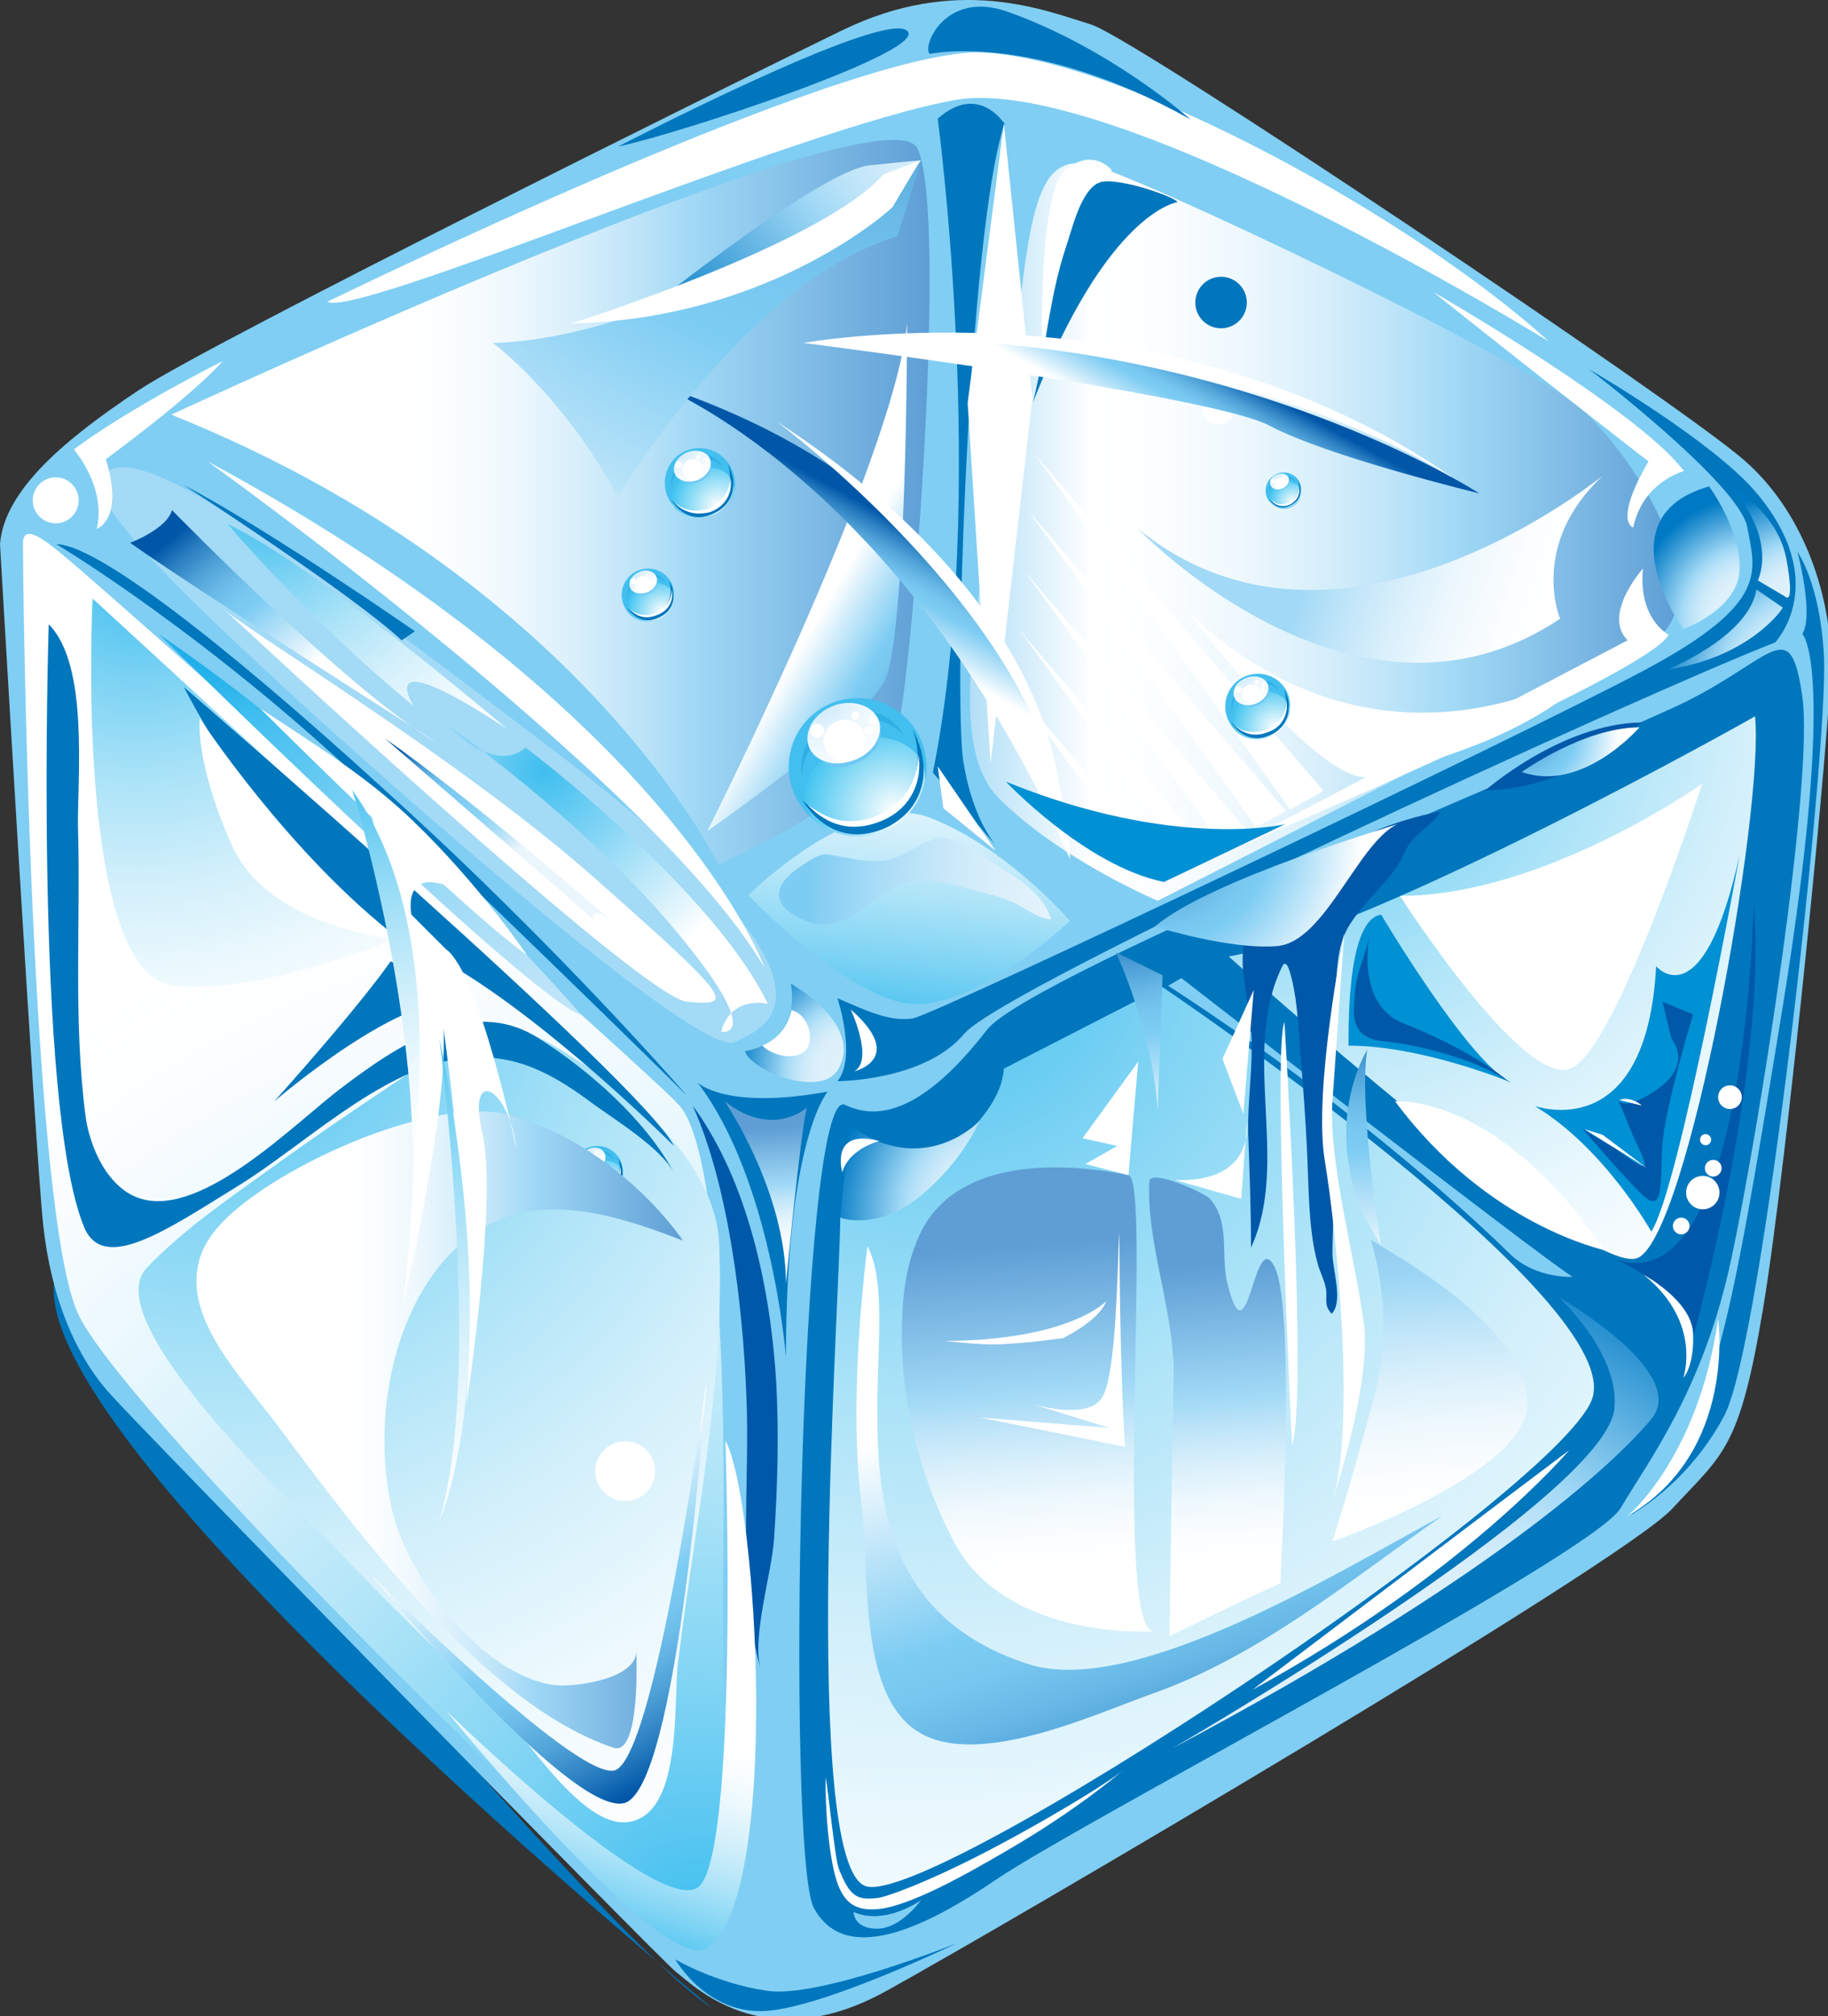<svg viewBox="0 0 69.585 76.713" xmlns="http://www.w3.org/2000/svg"><rect x="0" y="0" width="69.585" height="76.713" fill="#333333" stroke="none"/><g transform="matrix(.265 0 0 .265 0 .011)"><path class="st0" d="M8 183s77.1 94.3 94.3 105.3c0 0-100.5-82.4-94.3-105.3z" fill="#0076bd"/><path class="st1" d="M0 78.1s5.1 87.5 6.2 97.7 4.5 18.7 9.7 24.4c5.1 5.7 79 81.2 81.2 82.9 2.3 1.7 12.5 12.5 30.1 2.8s105.7-61.4 113-69.3c7.4-8 9.7-8.5 13.1-29S263 103.5 263 95s-3.3-21-12.5-29c-9.1-8-86.9-60.2-93.7-62.5-6.8-2.1-19.3-7.2-35.8.8S30.1 49.2 19.9 56 .6 70.2 0 78.1z" fill="#80cef3"/><path class="st0" d="M121.4 158.6c-6.6-3.3-8.5 107.9-4.5 115.3s13.6 4.5 26.1-4 85.8-46.6 89.8-53.4 11.9-17 15.9-35.8c4-18.7 11.9-68.7 10.2-80.7-1.7-11.9-4-5.7-16.5.6-12.5 6.2-94.3 39.2-100.6 47.2-6.2 8-13.5 14.2-20.4 10.8z" fill="#0076bd"/><radialGradient id="aq" cx="100.21" cy="276.789" r="157.468" gradientUnits="userSpaceOnUse"><stop offset="0" stop-color="#3ebeef"/><stop offset=".035" stop-color="#49c2f0"/><stop offset=".221" stop-color="#80d4f4"/><stop offset=".403" stop-color="#aee4f8"/><stop offset=".575" stop-color="#d1effb"/><stop offset=".737" stop-color="#eaf8fd"/><stop offset=".883" stop-color="#fafdff"/><stop offset="1" stop-color="#fff"/></radialGradient><path d="M3.3 78c0-3.6 4.5.6 8.5 4s81.8 72.1 85.8 76.7c4 4.5 6.8 25 6.3 65.9-.6 40.9 4.5 56.2-5.1 52.8-9.7-3.4-80.7-74.4-87.5-88.6-6.9-14.3-8-102.9-8-110.8z" fill="url(#aq)"/><path d="M14.6 68.3c-3 3.4 14.8 19.9 28.4 32.4s57.4 51.1 62.5 48.9c5.1-2.3 18.7-8-26.1-42-44.9-34.2-60.2-44.4-64.8-39.3z" fill="#a3daf6"/><path class="st4" d="M31.7 87s60.2 56.2 67 56.8 6.8 0-13.1-17.6C65.8 108.6 33.4 89.3 31.7 87z" fill="#fff"/><path class="st0" d="M120.3 143.3s2.8 8.5 0 11.9c0 0 12.5 0 18.2-6.8S236.2 99.5 255 92.2c0 0 8.2-8.6-2.8-21.6-6.3-7.4-23.9-17.6-23.9-17.6s21.6 16.5 22.7 22.7 3.4 10.8-14.8 20.5-101.7 49.4-105.1 50c-3.4.5-6.8-1.2-10.8-2.9z" fill="#0076bd"/><path class="st4" d="M47 43.3s75.2-36.8 94.3-35.8c20.5 1.1 61.9 23.9 81.2 41.5 0 0-62.5-38.6-85.2-34.7-22.7 4-85.7 31.3-90.3 29z" fill="#fff"/><path class="st0" d="M258.9 91s5.1 4.5-2.8 53.4c-8 48.9-10 60.6-21.9 73.1 0 0 8.2-4.3 13.5-14.3 5.5-10.4 15-96 14.3-109-.5-10.4-3.8-15-3.8-15s2.4 9 .7 11.8z" fill="#0076bd"/><linearGradient id="af" x1="24.617" x2="133.497" y1="72.129" y2="72.129" gradientUnits="userSpaceOnUse"><stop offset=".286" stop-color="#fff"/><stop offset=".365" stop-color="#fbfdff"/><stop offset=".449" stop-color="#eef8fd"/><stop offset=".536" stop-color="#d8effb"/><stop offset=".623" stop-color="#bbe3f8"/><stop offset=".685" stop-color="#a1d9f6"/><stop offset="1" stop-color="#5e9ed5"/></linearGradient><path d="M24.6 59.5s102.7-47.7 107.2-38.2c4.4 9.5-.7 74.9-2.9 83.7s-25.7 19.1-25.7 19.1S83.3 83 24.6 59.5z" fill="url(#af)"/><linearGradient id="u" x1="139.316" x2="241.055" y1="76.319" y2="76.319" gradientUnits="userSpaceOnUse"><stop offset="0" stop-color="#b2dff7"/><stop offset=".174" stop-color="#fff"/><stop offset=".275" stop-color="#fbfdff"/><stop offset=".383" stop-color="#eef8fd"/><stop offset=".493" stop-color="#d8effb"/><stop offset=".606" stop-color="#bbe3f8"/><stop offset=".685" stop-color="#a1d9f6"/><stop offset="1" stop-color="#5e9ed5"/></linearGradient><path d="M156.7 23.6c-8.7-1.9-8.8 8.8-11.7 33s-10.3 49.2-1.5 58 22.8 14.7 22.8 14.7 59.4-30.1 70.5-36.7c11-6.6-1.5-26.4-9.5-33.8-8.2-7.3-64-33.7-70.6-35.2z" fill="url(#u)"/><path class="st0" d="M134.7 17s7.3 54.3-.7 93.9l9.5 11s-3.7-3.7-5.1-12.5c-1.5-8.8.7-76.3 5.9-91.7-.1 0-3.7-5.9-9.6-.7z" fill="#0076bd"/><linearGradient id="j" x1="128.786" x2="133.924" y1="148.65" y2="98.744" gradientUnits="userSpaceOnUse"><stop offset="0" stop-color="#3ebeef"/><stop offset=".035" stop-color="#49c2f0"/><stop offset=".221" stop-color="#80d4f4"/><stop offset=".403" stop-color="#aee4f8"/><stop offset=".575" stop-color="#d1effb"/><stop offset=".737" stop-color="#eaf8fd"/><stop offset=".883" stop-color="#fafdff"/><stop offset="1" stop-color="#fff"/></linearGradient><path d="M107.5 128.5s11.2-11.2 21.3-11.8c1.8-.1 3.5.1 5.1.8 11 4.4 19.8 14.7 19.8 14.7s-14.7 13.9-24.2 11.7-22-15.4-22-15.4z" fill="url(#j)"/><linearGradient id="e" x1="65.34" x2="77.438" y1="145.336" y2="27.829" gradientUnits="userSpaceOnUse"><stop offset="0" stop-color="#fff"/><stop offset="1" stop-color="#fff"/></linearGradient><path d="M29.8 66.2s64.6 46.2 80 72.7c0-.1-13.3-36.8-80-72.7z" fill="url(#e)"/><radialGradient id="d" cx="133.487" cy="132.4" r="176.319" gradientUnits="userSpaceOnUse"><stop offset="0" stop-color="#3ebeef"/><stop offset=".035" stop-color="#49c2f0"/><stop offset=".221" stop-color="#80d4f4"/><stop offset=".403" stop-color="#aee4f8"/><stop offset=".575" stop-color="#d1effb"/><stop offset=".737" stop-color="#eaf8fd"/><stop offset=".883" stop-color="#fafdff"/><stop offset="1" stop-color="#fff"/></radialGradient><path d="M167 141.7s67.5 45.5 61.6 59.4-94.7 72.7-104.2 69.7c-9.5-2.9-3.7-85.1-3.7-96.1 0 0 22.8-10.3 23.5-21.3z" fill="url(#d)"/><radialGradient id="c" cx="186.526" cy="97.216" r="111.356" gradientUnits="userSpaceOnUse"><stop offset="0" stop-color="#3ebeef"/><stop offset=".035" stop-color="#49c2f0"/><stop offset=".221" stop-color="#80d4f4"/><stop offset=".403" stop-color="#aee4f8"/><stop offset=".575" stop-color="#d1effb"/><stop offset=".737" stop-color="#eaf8fd"/><stop offset=".883" stop-color="#fafdff"/><stop offset="1" stop-color="#fff"/></radialGradient><path d="M176.5 137.3s51.4 46.2 58.7 43.3 18.3-64.6 16.9-77.8c0 .1-55 30.9-75.6 34.5z" fill="url(#c)"/><radialGradient id="b" cx="30.838" cy="139.05" r="149.183" gradientUnits="userSpaceOnUse"><stop offset="0" stop-color="#3ebeef"/><stop offset=".035" stop-color="#49c2f0"/><stop offset=".221" stop-color="#80d4f4"/><stop offset=".403" stop-color="#aee4f8"/><stop offset=".575" stop-color="#d1effb"/><stop offset=".737" stop-color="#eaf8fd"/><stop offset=".883" stop-color="#fafdff"/><stop offset="1" stop-color="#fff"/></radialGradient><path d="M70.9 147.3c-1.7 0-3.5.5-5.1 1.7-1.6 1.1-3.1 2.4-4.7 3.5-7.5 5-15 10-22.3 15.3-6.1 4.4-12.6 8.8-17.8 14.3-7 7.6 21.5 34.2 25.7 38.6 8.1 8.6 16.6 16.8 25.1 25 4.1 4 11.8 16.6 18.3 15.9 8-.9 6.6-17.1 7.3-23 2.4-19.7 6.8-40.3 5.9-60.2-.2-3.8-1.6-7.3-3.6-10.5-3.7-6-9.5-10.7-15.2-14.7-4-2.5-8.8-6-13.6-5.9z" fill="url(#b)"/><path class="st0" d="M7 89.6s-2.2 69 5.1 86.6c2.8 6.6 11.8.4 22-5.9 9.3-5.7 20.1-16.3 31.1-18.2 7.6-1.3 13.2 1.4 19.1 5.7 3.4 2.6 10.6 6.8 12.6 10.7-4.1-7.7-12.3-14.9-19.6-19.5-9.7-6.2-20.5 1.3-28.3 7.2-6.6 5-19.8 18.5-28.7 15.9-4.8-1.4-7.4-7.4-8-11.8-1.8-13.6-.7-27.9-1.1-41.6-.1-7.1 1.6-23.3-4.2-29.1z" fill="#0076bd"/><path class="st4" d="M173.6 123.4s63.1-26.4 66.1-32.3c0 0-4.4-2.2-3.7-9.5 0 0-5.9 6.6-2.2 10.3z" fill="#fff"/><radialGradient id="a" cx="252.131" cy="88.906" r="17.752" gradientUnits="userSpaceOnUse"><stop offset=".3" stop-color="#def1fb"/><stop offset=".375" stop-color="#daeffb"/><stop offset=".454" stop-color="#cdeafa"/><stop offset=".536" stop-color="#b8e2f8"/><stop offset=".601" stop-color="#a1d9f6"/><stop offset="1" stop-color="#0079c4"/></radialGradient><path d="M245.5 69.8s4.4 5.9 4.4 11.7c0 5.9-8.1 8.8-8.1 8.8s-11.7-16.1 3.7-20.5z" fill="url(#a)"/><path class="st4" d="M205.9 41.9s29.4 16.9 36 25.7c0 0-5.9 1.5-7.3 8.1 0 0-2.9-.7 2.2-9.5-.1 0-19.9-15.5-30.9-24.3zM165.4 126.2c.7-.3 1.6-.8 2.7-1.3l-22.4-26.1s11.3 15.4 19.7 27.4zM170.4 123.7c1-.5 2.1-1 3.2-1.6l-27.3-31.8c.1 0 13.9 18.9 24.1 33.4zM175.4 121.2c1.3-.6 2.5-1.3 3.8-1.9L147 81.8c.1 0 16.4 22.4 28.4 39.4zM180.4 118.7c1.5-.8 3-1.5 4.3-2.3l-37-43.1s18.9 25.9 32.7 45.4zM148.4 64.9s21.3 29.3 36.9 51.3c1.8-1 3.5-1.9 4.8-2.7z" fill="#fff"/><path class="st13" d="M100.5 64.3c-2.8 0-5 2.2-5 5 0 1.5.6 2.8 1.7 3.7.9.8 2.1 1.3 3.4 1.3 2.5 0 4.5-1.8 4.9-4.1.1-.3.1-.6.1-.9-.1-2.7-2.3-5-5.1-5z" fill="#43bfef"/><radialGradient id="ba" cx="103.151" cy="72.605" r="7.837" gradientUnits="userSpaceOnUse"><stop offset="0" stop-color="#fff"/><stop offset="1" stop-color="#24bbee"/></radialGradient><path d="M105.4 70.2c0-.4 0-.7-.2-1.1-.7-1.8-3.2-2.5-5.5-1.6s-3.7 3.1-3 4.9l.3.6c.9.8 2.1 1.3 3.4 1.3 2.6 0 4.6-1.7 5-4.1z" fill="url(#ba)"/><path class="st0" d="M96.5 71.8s1.4 1.4 3.1 1.6c.9.1 2.3-.1 3.1-.7 3.4-2.4 1.8-6.2 1.8-6.2s.6 1 .8 2.3c.2 1.6-.3 3.7-2.6 4.8-4.1 2.1-6.2-1.8-6.2-1.8z" fill="#0076bd"/><path class="st15" d="M103.9 67.1c-.5-.6-1.3-1-2.1-1.2-.7-.1-1.8 0-2.6.4-3.1 1.5-2.7 3.9-2.7 4-.4-2 .5-3.7 2.7-4.6 1.8-.8 3.5-.6 4.7 1.4z" fill="#2fafe6"/><path class="st4" d="M96.8 72.1c.7.5 1.4.9 2.2 1.1.7.1 1.9.1 2.7-.2 3.3-1.3 3.2-4.5 3.2-4.5.4 2-.5 4.1-2.9 5-1.4.3-3.3.5-5.2-1.4z" fill="#fff"/><path class="st16" d="M98 69s.8.9 2.7 0 1.4-2.3 1.4-2.3-.2 1.5-1.7 2.1c-1.5.4-2.4.2-2.4.2z" fill="#6ec8f2"/><radialGradient id="az" cx="97.476" cy="64.346" r="6.951" gradientUnits="userSpaceOnUse"><stop offset="0" stop-color="#c6e7f9"/><stop offset=".122" stop-color="#d1ecfa"/><stop offset=".455" stop-color="#eaf6fd"/><stop offset=".757" stop-color="#fafdfe"/><stop offset="1" stop-color="#fff"/></radialGradient><path d="M102 65.9c.4 1.1-.4 2.4-1.8 3-1.4.5-2.9.1-3.3-1s.4-2.4 1.8-3c1.4-.5 2.9-.1 3.3 1z" fill="url(#az)"/><circle class="st4" cx="97.5" cy="66.7" r=".5" fill="#fff"/><circle class="st4" cx="101.3" cy="66.7" r=".3" fill="#fff"/><circle class="st4" cx="101.6" cy="65.9" r=".3" fill="#fff"/><circle class="st4" cx="100.3" cy="65.6" r=".3" fill="#fff"/><circle class="st4" cx="99.5" cy="67.4" r="1.5" fill="#fff"/><path class="st13" d="M93.1 81.6c-2.1 0-3.8 1.7-3.8 3.8 0 1.1.5 2.1 1.2 2.8.7.6 1.5 1 2.5 1 1.8 0 3.4-1.3 3.7-3.1 0-.2.1-.4.1-.7.1-2.1-1.6-3.8-3.7-3.8z" fill="#43bfef"/><radialGradient id="ay" cx="95.133" cy="87.828" r="5.879" gradientUnits="userSpaceOnUse"><stop offset="0" stop-color="#fff"/><stop offset="1" stop-color="#24bbee"/></radialGradient><path d="M96.8 86c0-.3 0-.6-.1-.8-.5-1.4-2.4-1.9-4.1-1.2s-2.7 2.3-2.2 3.7c.1.2.2.3.3.5.7.6 1.5 1 2.5 1 1.8-.1 3.3-1.4 3.6-3.2z" fill="url(#ay)"/><path class="st0" d="M90.1 87.2s1 1 2.3 1.2c.7.1 1.7-.1 2.3-.5 2.5-1.8 1.4-4.6 1.4-4.6s.5.8.6 1.7c.2 1.2-.2 2.8-2 3.6-3 1.5-4.6-1.4-4.6-1.4z" fill="#0076bd"/><path class="st15" d="M95.7 83.7c-.4-.4-1-.8-1.6-.9-.5-.1-1.4 0-1.9.3-2.3 1.1-2 3-2 3-.3-1.5.4-2.8 2-3.5 1.3-.5 2.6-.4 3.5 1.1z" fill="#2fafe6"/><path class="st4" d="M90.4 87.4c.5.4 1 .7 1.7.8.5.1 1.4.1 2-.2 2.5-1 2.4-3.4 2.4-3.4.3 1.5-.4 3.1-2.2 3.7-1 .4-2.5.6-3.9-.9z" fill="#fff"/><path class="st16" d="M91.3 85.1s.6.6 2 0c1.4-.7 1.1-1.7 1.1-1.7s-.2 1.1-1.3 1.6c-1.2.3-1.8.1-1.8.1z" fill="#6ec8f2"/><radialGradient id="ax" cx="90.877" cy="81.633" r="5.213" gradientUnits="userSpaceOnUse"><stop offset="0" stop-color="#c6e7f9"/><stop offset=".122" stop-color="#d1ecfa"/><stop offset=".455" stop-color="#eaf6fd"/><stop offset=".757" stop-color="#fafdfe"/><stop offset="1" stop-color="#fff"/></radialGradient><path d="M94.3 82.8c.3.8-.3 1.8-1.3 2.2-1.1.4-2.2.1-2.5-.7s.3-1.8 1.3-2.2c1-.5 2.2-.1 2.5.7z" fill="url(#ax)"/><circle class="st4" cx="90.9" cy="83.4" r=".4" fill="#fff"/><circle class="st4" cx="93.7" cy="83.4" r=".2" fill="#fff"/><circle class="st4" cx="94" cy="82.8" r=".2" fill="#fff"/><circle class="st4" cx="93" cy="82.6" r=".2" fill="#fff"/><circle class="st4" cx="92.4" cy="83.9" r="1.2" fill="#fff"/><path class="st13" d="M85.8 164.5c-2.1 0-3.8 1.7-3.8 3.8 0 1.1.5 2.1 1.2 2.8.7.6 1.5 1 2.5 1 1.8 0 3.4-1.3 3.7-3.1 0-.2.1-.4.1-.7 0-2.1-1.6-3.8-3.7-3.8z" fill="#43bfef"/><radialGradient id="aw" cx="87.781" cy="170.7" r="5.877" gradientUnits="userSpaceOnUse"><stop offset="0" stop-color="#fff"/><stop offset="1" stop-color="#24bbee"/></radialGradient><path d="M89.5 168.9c0-.3 0-.6-.1-.8-.5-1.4-2.4-1.9-4.1-1.2s-2.7 2.3-2.2 3.7c.1.2.1.3.3.5.7.6 1.5 1 2.5 1 1.7-.1 3.3-1.4 3.6-3.2z" fill="url(#aw)"/><path class="st0" d="M82.8 170.1s1 1 2.3 1.2c.7.1 1.7-.1 2.3-.5 2.5-1.8 1.4-4.6 1.4-4.6s.5.8.6 1.7c.2 1.2-.2 2.8-2 3.6-3.1 1.5-4.6-1.4-4.6-1.4z" fill="#0076bd"/><path class="st15" d="M88.3 166.5c-.4-.4-1-.8-1.6-.9-.5-.1-1.4 0-1.9.3-2.3 1.1-2 3-2 3-.3-1.5.4-2.8 2-3.5 1.4-.5 2.7-.3 3.5 1.1z" fill="#2fafe6"/><path class="st4" d="M83 170.3c.5.4 1 .7 1.7.8.5.1 1.4.1 2-.2 2.5-1 2.4-3.4 2.4-3.4.3 1.5-.4 3.1-2.2 3.7-1 .4-2.5.6-3.9-.9z" fill="#fff"/><path class="st16" d="M83.9 168s.6.6 2 0c1.4-.7 1.1-1.7 1.1-1.7s-.2 1.1-1.3 1.6c-1.1.3-1.8.1-1.8.1z" fill="#6ec8f2"/><radialGradient id="av" cx="83.525" cy="164.508" r="5.213" gradientUnits="userSpaceOnUse"><stop offset="0" stop-color="#c6e7f9"/><stop offset=".122" stop-color="#d1ecfa"/><stop offset=".455" stop-color="#eaf6fd"/><stop offset=".757" stop-color="#fafdfe"/><stop offset="1" stop-color="#fff"/></radialGradient><path d="M86.9 165.7c.3.8-.3 1.8-1.3 2.2-1.1.4-2.2.1-2.5-.7s.3-1.8 1.3-2.2c1.1-.5 2.2-.2 2.5.7z" fill="url(#av)"/><circle class="st4" cx="83.6" cy="166.3" r=".4" fill="#fff"/><circle class="st4" cx="86.4" cy="166.3" r=".2" fill="#fff"/><circle class="st4" cx="86.6" cy="165.7" r=".2" fill="#fff"/><circle class="st4" cx="85.7" cy="165.4" r=".2" fill="#fff"/><circle class="st4" cx="85.1" cy="166.8" r="1.2" fill="#fff"/><path class="st13" d="M184.4 67.8c-1.4 0-2.6 1.2-2.6 2.6 0 .8.3 1.4.9 1.9.5.4 1.1.7 1.7.7 1.3 0 2.3-.9 2.5-2.1v-.5c.1-1.5-1.1-2.6-2.5-2.6z" fill="#43bfef"/><radialGradient id="au" cx="185.738" cy="72.023" r="4.043" gradientUnits="userSpaceOnUse"><stop offset="0" stop-color="#fff"/><stop offset="1" stop-color="#24bbee"/></radialGradient><path d="M186.9 70.8c0-.2 0-.4-.1-.6-.4-.9-1.6-1.3-2.8-.8s-1.9 1.6-1.5 2.5c0 .1.1.2.2.3.5.4 1.1.7 1.7.7 1.2 0 2.3-.9 2.5-2.1z" fill="url(#au)"/><path class="st0" d="M182.3 71.6s.7.7 1.6.8c.5.1 1.2 0 1.6-.4 1.8-1.3.9-3.2.9-3.2s.3.5.4 1.2c.1.8-.1 1.9-1.3 2.5-2.1 1.1-3.2-.9-3.2-.9z" fill="#0076bd"/><path class="st15" d="M186.1 69.2c-.3-.3-.7-.5-1.1-.6-.3-.1-.9 0-1.3.2-1.6.8-1.4 2-1.4 2.1-.2-1 .3-1.9 1.4-2.4.9-.4 1.8-.3 2.4.7z" fill="#2fafe6"/><path class="st4" d="M182.5 71.7c.4.3.7.5 1.1.6s1 0 1.4-.1c1.7-.7 1.6-2.3 1.6-2.3.2 1-.3 2.1-1.5 2.6-.7.2-1.7.3-2.6-.8z" fill="#fff"/><path class="st16" d="M183.1 70.1s.4.4 1.4 0c1-.5.7-1.2.7-1.2s-.1.8-.9 1.1-1.2.1-1.2.1z" fill="#6ec8f2"/><radialGradient id="at" cx="182.813" cy="67.764" r="3.584" gradientUnits="userSpaceOnUse"><stop offset="0" stop-color="#c6e7f9"/><stop offset=".122" stop-color="#d1ecfa"/><stop offset=".455" stop-color="#eaf6fd"/><stop offset=".757" stop-color="#fafdfe"/><stop offset="1" stop-color="#fff"/></radialGradient><path d="M185.1 68.6c.2.6-.2 1.2-.9 1.5s-1.5.1-1.7-.5.2-1.3.9-1.5c.8-.3 1.5-.1 1.7.5z" fill="url(#at)"/><circle class="st4" cx="182.8" cy="69" r=".3" fill="#fff"/><circle class="st4" cx="184.8" cy="69" r=".2" fill="#fff"/><circle class="st4" cx="184.9" cy="68.6" r=".2" fill="#fff"/><circle class="st4" cx="184.3" cy="68.4" r=".2" fill="#fff"/><circle class="st4" cx="183.9" cy="69.3" r=".8" fill="#fff"/><circle class="st4" cx="175" cy="58.5" r="2.4" fill="#fff"/><circle class="st4" cx="89.8" cy="211.2" r="4.3" fill="#fff"/><path class="st4" d="M119.6 267.7c-1.2-6.3-1-13.3-1-12.5.4 1.9 1.3 11.5 1.9 13.1 1.6 4.1 2.7 4.5 5.5 4.2 1.6-.2 7.5-2.5 14-5.8 9.1-4.6 19.5-10.9 21.5-12.7 0 0-6.5 5.7-16.9 11.7-5.3 3.1-14 8.1-18.7 8.4-3.9.3-5.4-1.8-6.3-6.4z" fill="#fff"/><path class="st1" d="M122.6 274.5s0 2.4 3.4 2.4 6.3-4.1 6.3-4.1-5.1 3.7-9.7 1.7z" fill="#80cef3"/><radialGradient id="as" cx="259.221" cy="88.907" r="18.791" gradientUnits="userSpaceOnUse"><stop offset=".3" stop-color="#def1fb"/><stop offset=".375" stop-color="#daeffb"/><stop offset=".454" stop-color="#cdeafa"/><stop offset=".536" stop-color="#b8e2f8"/><stop offset=".601" stop-color="#a1d9f6"/><stop offset="1" stop-color="#0079c4"/></radialGradient><path d="M248.1 69.4s7.2 3.8 8.5 10.8c1.3 7.1-.2 5.4-.2 5.4l-3.9-2.3s3.1-6-4.4-13.9z" fill="url(#as)"/><radialGradient id="ar" cx="259.904" cy="98.302" r="21.979" gradientUnits="userSpaceOnUse"><stop offset=".3" stop-color="#def1fb"/><stop offset=".375" stop-color="#daeffb"/><stop offset=".454" stop-color="#cdeafa"/><stop offset=".536" stop-color="#b8e2f8"/><stop offset=".601" stop-color="#a1d9f6"/><stop offset="1" stop-color="#0079c4"/></radialGradient><path d="M239.5 96.1s11.1-4.4 12.7-11c0-.2.1-.3.1-.5l3.8 2.6c0 .1-4.6 7.1-16.6 8.9z" fill="url(#ar)"/><radialGradient id="ap" cx="200.445" cy="253.33" r="76.947" gradientUnits="userSpaceOnUse"><stop offset=".3" stop-color="#def1fb"/><stop offset=".375" stop-color="#daeffb"/><stop offset=".454" stop-color="#cdeafa"/><stop offset=".536" stop-color="#b8e2f8"/><stop offset=".601" stop-color="#a1d9f6"/><stop offset="1" stop-color="#0079c4"/></radialGradient><path d="M168.4 251s62.3-36 63.5-48.8c.8-7.9-8-16-8-16s18.7 10.7 13.4 17.4c-5.4 6.6-23.5 23.3-68.9 47.4z" fill="url(#ap)"/><path class="st4" d="M179.9 242.6s35.5-26.9 45.5-34.4c0 0-14.9 17.7-45.5 34.4z" fill="#fff"/><path class="st0" d="M26.4 69.6s24.1 15.6 31.3 22.3l1.9-1.3s-21-14.6-33.2-21z" fill="#0076bd"/><path class="st1" d="M167.8 141.5l1.9-1.1s51.1 39.7 56.2 42.9c0 0-5 .3-8.7-3-4.2-4.1-21.5-20.7-49.4-38.8z" fill="#80cef3"/><radialGradient id="ao" cx="123.646" cy="154.35" r="18.227" gradientUnits="userSpaceOnUse"><stop offset=".3" stop-color="#def1fb"/><stop offset=".375" stop-color="#daeffb"/><stop offset=".454" stop-color="#cdeafa"/><stop offset=".536" stop-color="#b8e2f8"/><stop offset=".601" stop-color="#a1d9f6"/><stop offset="1" stop-color="#0079c4"/></radialGradient><path d="M107 150.9s8.1-1 6.6-9.7c0 0 10.5 5.8 6.8 12.3-2.4 4.2-12.4.3-13.4-2.6z" fill="url(#ao)"/><path class="st4" d="M113.7 145c-.6 2.9-2.6 4.4-4.2 5.1 1.6 1.6 5.3 2.3 6.5.3 1-1.8-.2-4.9-2.3-5.4zM122.7 153.8s7.6-1.8-.5-8.9c0 0 3.4 7.3.5 8.9z" fill="#fff"/><path class="st0" d="M97 281.3s4.5 8 13.1 7.4c8.5-.6 27.3-9.7 27.3-9.7s-19.9 8-27.3 6.8c-7.4-1.1-13.1-4.5-13.1-4.5z" fill="#0076bd"/><path class="st4" d="M246.8 189.3s2.8 19.3-13.1 28.4c.1 0 10.3-8.5 13.1-28.4zM139 57.8l3.3 51.8 6-52.5-4.1-39.4zM159.7 24.4l-10 27.4s-.7-24.1 3.3-27.4c4-3.4 6.7 0 6.7 0z" fill="#fff"/><linearGradient id="an" x1="138.97" x2="119.587" y1="96.392" y2="85.03" gradientUnits="userSpaceOnUse"><stop offset="0" stop-color="#0057a8"/><stop offset=".124" stop-color="#2c80c2"/><stop offset=".247" stop-color="#4fa1d7"/><stop offset=".363" stop-color="#68b9e7"/><stop offset=".467" stop-color="#78c7f0"/><stop offset=".551" stop-color="#7dccf3"/><stop offset=".814" stop-color="#c8e9fa"/><stop offset="1" stop-color="#fff"/></linearGradient><path d="M130.3 46.4s0 45.4-3.3 51.5c-3.3 6-25.4 21.4-25.4 21.4s26.7-52.8 28.7-72.9z" fill="url(#an)"/><path class="st13" d="M123.2 100.2c-5.5 0-9.9 4.4-9.9 9.9 0 2.9 1.3 5.5 3.3 7.3 1.8 1.6 4.1 2.6 6.6 2.6 4.8 0 8.9-3.5 9.7-8.1.1-.6.2-1.2.2-1.8 0-5.4-4.4-9.9-9.9-9.9z" fill="#43bfef"/><radialGradient id="am" cx="128.451" cy="116.54" r="15.429" gradientUnits="userSpaceOnUse"><stop offset="0" stop-color="#fff"/><stop offset="1" stop-color="#24bbee"/></radialGradient><path d="M132.9 111.9c0-.7-.1-1.4-.3-2.1-1.4-3.5-6.2-5-10.8-3.2s-7.2 6.1-5.8 9.7c.2.4.4.8.7 1.2 1.8 1.6 4.1 2.6 6.6 2.6 4.8-.1 8.8-3.6 9.6-8.2z" fill="url(#am)"/><path class="st0" d="M115.3 114.9s2.7 2.7 6.1 3.2c1.7.3 4.5-.2 6.1-1.3 6.7-4.8 3.6-12.1 3.6-12.1s1.2 2.1 1.5 4.5c.4 3.2-.6 7.2-5.1 9.5-8.1 3.8-12.2-3.8-12.2-3.8z" fill="#0076bd"/><path class="st15" d="M129.9 105.6c-1.1-1.2-2.6-2-4.2-2.3-1.3-.2-3.6 0-5.1.7-6.1 2.9-5.3 7.7-5.3 7.9-.8-3.9 1-7.3 5.2-9.1 3.7-1.4 7.1-.9 9.4 2.8z" fill="#2fafe6"/><path class="st4" d="M116 115.5c1.4 1 2.7 1.8 4.4 2.2 1.4.3 3.7.2 5.3-.5 6.5-2.6 6.2-8.8 6.2-9 .7 3.8-1 8.1-5.7 9.8-2.7 1-6.5 1.4-10.2-2.5z" fill="#fff"/><path class="st16" d="M118.3 109.4s1.6 1.7 5.2-.1c3.7-1.8 2.9-4.6 2.9-4.6s-.4 3-3.4 4.1c-2.9 1.1-4.7.6-4.7.6z" fill="#6ec8f2"/><radialGradient id="al" cx="117.277" cy="100.281" r="13.684" gradientUnits="userSpaceOnUse"><stop offset="0" stop-color="#c6e7f9"/><stop offset=".122" stop-color="#d1ecfa"/><stop offset=".455" stop-color="#eaf6fd"/><stop offset=".757" stop-color="#fafdfe"/><stop offset="1" stop-color="#fff"/></radialGradient><path d="M126.2 103.3c.8 2.1-.7 4.8-3.5 5.8-2.8 1.1-5.7.2-6.5-1.9-.8-2.2.7-4.8 3.5-5.9 2.7-1 5.6-.1 6.5 2z" fill="url(#al)"/><circle class="st4" cx="117.4" cy="104.9" r="1" fill="#fff"/><circle class="st4" cx="124.8" cy="104.9" r=".6" fill="#fff"/><circle class="st4" cx="125.4" cy="103.4" r=".6" fill="#fff"/><circle class="st4" cx="122.9" cy="102.7" r=".6" fill="#fff"/><path class="st4" d="M124.3 106.3c0 1.7-1.4 3-3 3-1.7 0-3-1.4-3-3 0-1.7 1.4-3 3-3 1.7 0 3 1.3 3 3zM170.5 87.7s19.3 25.4 26.3 23.8c27.3-6.1 33.3-16.7 33.3-16.7s-30.1 20.9-59.6-7.1zM201.1 128.6s18 28.1 24.7 24.7c6.7-3.3 18.7-40.8 18.7-40.8s-22.7 16.1-43.4 16.1z" fill="#fff"/><path class="st0" d="M158.1 26.1c2.9-.7 11.3 2.4 11 2.9 0 0-10 1.3-20.7 28.7 1.8-7.3 2.3-15 4.7-22.2.9-2.6 2-7.7 4.5-9.2.1 0 .3-.1.5-.2zM133.6 7.7s14.7-3.3 37.4 9.4c0 0-11.3-10.1-26.1-15.4-9.3-3.4-12.6 5.3-11.3 6zM88.8 21s37.4-19.4 41.4-16.7C134.3 7 98.2 19 88.8 21z" fill="#0076bd"/><circle class="st0" cx="175.4" cy="43.4" r="3.7" fill="#0076bd"/><linearGradient id="ak" x1="131.123" x2="123.771" y1="76.118" y2="89.485" gradientUnits="userSpaceOnUse"><stop offset="0" stop-color="#0057a8"/><stop offset=".124" stop-color="#2c80c2"/><stop offset=".247" stop-color="#4fa1d7"/><stop offset=".363" stop-color="#68b9e7"/><stop offset=".467" stop-color="#78c7f0"/><stop offset=".551" stop-color="#7dccf3"/><stop offset=".814" stop-color="#c8e9fa"/><stop offset="1" stop-color="#fff"/></linearGradient><path d="M94.2 55.1s35.4 13.4 59.5 68.2c0 0 0-48.8-59.5-68.2z" fill="url(#ak)"/><path class="st4" d="M111.6 60.5s36.8 27.4 40.8 55.5c-.1-.1 1.3-28.1-40.8-55.5z" fill="#fff"/><linearGradient id="aj" x1="177.838" x2="155.782" y1="261.645" y2="196.815" gradientUnits="userSpaceOnUse"><stop offset="0" stop-color="#0057a8"/><stop offset=".124" stop-color="#2c80c2"/><stop offset=".247" stop-color="#4fa1d7"/><stop offset=".363" stop-color="#68b9e7"/><stop offset=".467" stop-color="#78c7f0"/><stop offset=".551" stop-color="#7dccf3"/><stop offset=".814" stop-color="#c8e9fa"/><stop offset="1" stop-color="#fff"/></linearGradient><path d="M123.8 216.3c-1.5-11.5-.6-25.9.8-37.4 6.4 11.8-9.8 49.4 23.1 60 15.2 4.9 44.8-13.4 59.5-21.3-13.3 9.3-26.4 20.2-41.8 25.6-8.7 3.1-26.2 11.3-34.4 4.8-7.7-6-6.1-22.9-7.2-31.7z" fill="url(#aj)"/><path class="st33" d="M180.6 131c-1.6 2.1-2.4 4.8-2 8.7.4 3.6 1.3 7.2 1.2 10.8 0 4.1-.6 8.1-.5 12.2.2 5.5.4 10.9.4 16.4 5.7-12.3-1.6-28 4.5-40.4.7-1.4 1.3 1.7 1.4 2 .8 3.4.9 6.9 1.2 10.4.4 5.1.8 10.2 1 15.3.2 4.6.2 10.2 1.4 14.7.3 1.3.9 2.3 1.2 3.6.4 1.5-.4 2.6.9 3.9 1.7-1.8.1-6.3.1-8.7 0-2.5.2-5 .1-7.5-.2-6.9-.4-13.8-.2-20.7.1-3.4.3-6.8.6-10.2.2-3.1.3-6.1 2-8.8 1.9-3 4.5-5.2 6.5-7.9.7-1 1.2-2.1 1.7-3.1.9-1.9 3.8-3.3 4.8-5.2-3.1.5-7.1 1.8-9.4 2.8-5.1 2.4-14.2 8.2-16.9 11.7zM109.3 239.8c-3.5-12.3-1.5-26.9-2.1-39.7-.5-12.6-2.5-29.8-7.7-41.4 8 10.9 11.2 26.5 12 39.7.4 7.4.2 14.9-.3 22.4-.3 5-3.3 14.3-1.9 19z" fill="#0058a9"/><radialGradient id="ai" cx="144.324" cy="174.152" r="24.872" gradientUnits="userSpaceOnUse"><stop offset=".3" stop-color="#def1fb"/><stop offset=".375" stop-color="#daeffb"/><stop offset=".454" stop-color="#cdeafa"/><stop offset=".536" stop-color="#b8e2f8"/><stop offset=".601" stop-color="#a1d9f6"/><stop offset="1" stop-color="#0079c4"/></radialGradient><path d="M122 161.5l-1.3 13.3s5.2 2 11.5-3.1c6.2-5.1 8.5-10.8 8.5-10.8s-7.9 8.5-18.7.6z" fill="url(#ai)"/><path class="st4" d="M193.1 133.9s-4.5 22.5-2.8 32.7 4.5 38.1 1.1 48.9c0 0 5.7-17 4.5-25.6-1.1-8.5-5.1-23.3-4.5-31.8.6-8.6 1.7-24.2 1.7-24.2zM184.5 146.7s3.4 54 1.1 60.8c0 0-2.8-56.8-1.1-60.8z" fill="#fff"/><radialGradient id="ah" cx="166.453" cy="119.546" r="29.229" gradientUnits="userSpaceOnUse"><stop offset="0" stop-color="#0057a8"/><stop offset=".124" stop-color="#2c80c2"/><stop offset=".247" stop-color="#4fa1d7"/><stop offset=".363" stop-color="#68b9e7"/><stop offset=".467" stop-color="#78c7f0"/><stop offset=".551" stop-color="#7dccf3"/><stop offset=".814" stop-color="#c8e9fa"/><stop offset="1" stop-color="#fff"/></radialGradient><path d="M165.9 133s10.8 3.4 17.6 2.8 11.5-14.7 17.2-17.5c0 .1-26.9 7.9-34.8 14.7z" fill="url(#ah)"/><radialGradient id="ag" cx="19.741" cy="81.846" r="77.514" gradientUnits="userSpaceOnUse"><stop offset="0" stop-color="#3ebeef"/><stop offset=".035" stop-color="#49c2f0"/><stop offset=".221" stop-color="#80d4f4"/><stop offset=".403" stop-color="#aee4f8"/><stop offset=".575" stop-color="#d1effb"/><stop offset=".737" stop-color="#eaf8fd"/><stop offset=".883" stop-color="#fafdff"/><stop offset="1" stop-color="#fff"/></radialGradient><path d="M13.3 85.9s-2.7 53.5 11.4 55.5c14 2 38.8-9.4 38.8-9.4z" fill="url(#ag)"/><radialGradient id="ae" cx="37.977" cy="73.054" r="49.194" gradientUnits="userSpaceOnUse"><stop offset="0" stop-color="#3ebeef"/><stop offset=".035" stop-color="#49c2f0"/><stop offset=".221" stop-color="#80d4f4"/><stop offset=".403" stop-color="#aee4f8"/><stop offset=".575" stop-color="#d1effb"/><stop offset=".737" stop-color="#eaf8fd"/><stop offset=".883" stop-color="#fafdff"/><stop offset="1" stop-color="#fff"/></radialGradient><path d="M32.7 75.2s11.7 13.9 26.7 26.1c0 0-6.2-9.6 13.4 3.3 0 0-27.4-23.4-40.1-29.4z" fill="url(#ae)"/><radialGradient id="ad" cx="162.209" cy="131.361" r="30.956" gradientUnits="userSpaceOnUse"><stop offset="0" stop-color="#0057a8"/><stop offset=".124" stop-color="#2c80c2"/><stop offset=".247" stop-color="#4fa1d7"/><stop offset=".363" stop-color="#68b9e7"/><stop offset=".467" stop-color="#78c7f0"/><stop offset=".551" stop-color="#7dccf3"/><stop offset=".814" stop-color="#c8e9fa"/><stop offset="1" stop-color="#fff"/></radialGradient><path d="M160.3 136.7s5.3 11.4 6 22.7l.7-19.4z" fill="url(#ad)"/><radialGradient id="ac" cx="194.803" cy="144.147" r="37.895" gradientUnits="userSpaceOnUse"><stop offset="0" stop-color="#0057a8"/><stop offset=".124" stop-color="#2c80c2"/><stop offset=".247" stop-color="#4fa1d7"/><stop offset=".363" stop-color="#68b9e7"/><stop offset=".467" stop-color="#78c7f0"/><stop offset=".551" stop-color="#7dccf3"/><stop offset=".814" stop-color="#c8e9fa"/><stop offset="1" stop-color="#fff"/></radialGradient><path d="M196.4 150.7s-8 12.7 2 28.1c0 0-3.3-20.1-2-28.1z" fill="url(#ac)"/><path class="st33" d="M213.3 113.5s10.9-9.6 22.4-9.8c0 .1-8.6 9.3-22.4 9.8z" fill="#0058a9"/><radialGradient id="ab" cx="218.837" cy="104.853" r="13.763" gradientUnits="userSpaceOnUse"><stop offset="0" stop-color="#0057a8"/><stop offset=".124" stop-color="#2c80c2"/><stop offset=".247" stop-color="#4fa1d7"/><stop offset=".363" stop-color="#68b9e7"/><stop offset=".467" stop-color="#78c7f0"/><stop offset=".551" stop-color="#7dccf3"/><stop offset=".814" stop-color="#c8e9fa"/><stop offset="1" stop-color="#fff"/></radialGradient><path d="M218.6 110.8s8.9-6.4 16.9-6.4c0 0-8.2 9.5-16.9 6.4z" fill="url(#ab)"/><path class="st33" d="M251.9 129.8s-1 58.1-20.1 50.9c0 0 10.7 4.4 11.5 10.9 0 .1 10.7-38.7 8.6-61.8z" fill="#0058a9"/><circle class="st4" cx="241.5" cy="176" r="1.2" fill="#fff"/><circle class="st4" cx="244.6" cy="171.2" r="2.4" fill="#fff"/><circle class="st4" cx="246.1" cy="167.7" r="1.2" fill="#fff"/><circle class="st4" cx="245" cy="163.6" r=".8" fill="#fff"/><circle class="st4" cx="248.5" cy="157.5" r="1.7" fill="#fff"/><path class="st13" d="M180.7 96.7c-2.6 0-4.7 2.1-4.7 4.7 0 1.4.6 2.6 1.5 3.5.8.8 1.9 1.2 3.1 1.2 2.3 0 4.2-1.7 4.6-3.9 0-.3.1-.5.1-.8.1-2.6-2-4.7-4.6-4.7z" fill="#43bfef"/><radialGradient id="aa" cx="183.178" cy="104.471" r="7.325" gradientUnits="userSpaceOnUse"><stop offset="0" stop-color="#fff"/><stop offset="1" stop-color="#24bbee"/></radialGradient><path d="M185.3 102.2c0-.3 0-.7-.2-1-.7-1.7-3-2.4-5.1-1.5-2.2.8-3.4 2.9-2.8 4.6l.3.6c.8.8 1.9 1.2 3.1 1.2 2.4 0 4.3-1.7 4.7-3.9z" fill="url(#aa)"/><path class="st0" d="M176.9 103.7s1.3 1.3 2.9 1.5c.8.1 2.1-.1 2.9-.6 3.2-2.3 1.7-5.8 1.7-5.8s.6 1 .7 2.1c.2 1.5-.3 3.4-2.4 4.5-3.8 1.9-5.8-1.7-5.8-1.7z" fill="#0076bd"/><path class="st15" d="M183.9 99.3c-.5-.6-1.2-1-2-1.1-.6-.1-1.7 0-2.4.3-2.9 1.4-2.5 3.7-2.5 3.7-.4-1.8.5-3.5 2.5-4.3 1.6-.6 3.3-.4 4.4 1.4z" fill="#2fafe6"/><path class="st4" d="M177.2 104c.7.5 1.3.9 2.1 1 .6.1 1.8.1 2.5-.2 3.1-1.2 3-4.2 3-4.3.3 1.8-.5 3.9-2.7 4.6-1.3.5-3.1.7-4.9-1.1z" fill="#fff"/><path class="st16" d="M178.4 101.1s.7.8 2.5 0c1.7-.9 1.4-2.2 1.4-2.2s-.2 1.4-1.6 1.9c-1.5.5-2.3.3-2.3.3z" fill="#6ec8f2"/><radialGradient id="z" cx="177.874" cy="96.752" r="6.497" gradientUnits="userSpaceOnUse"><stop offset="0" stop-color="#c6e7f9"/><stop offset=".122" stop-color="#d1ecfa"/><stop offset=".455" stop-color="#eaf6fd"/><stop offset=".757" stop-color="#fafdfe"/><stop offset="1" stop-color="#fff"/></radialGradient><path d="M182.1 98.2c.4 1-.4 2.3-1.7 2.8s-2.7.1-3.1-.9.3-2.3 1.7-2.8c1.3-.5 2.7-.1 3.1.9z" fill="url(#z)"/><circle class="st4" cx="177.9" cy="99" r=".5" fill="#fff"/><circle class="st4" cx="181.4" cy="98.9" r=".3" fill="#fff"/><circle class="st4" cx="181.7" cy="98.2" r=".3" fill="#fff"/><circle class="st4" cx="180.5" cy="97.9" r=".3" fill="#fff"/><circle class="st4" cx="179.8" cy="99.6" r="1.4" fill="#fff"/><path class="st43" d="M237.9 138.7s6.7 8 12-16c0 0-8.7 48.1-12.7 54.1 0 0-6.7-12-16.7-18 0-.1 16 5.9 17.4-20.1zM198.4 131.3s12.7 21.4 18.7 24.1c0 0-12.7-5.3-23.4-5.3.1-.1-.6-18.1 4.7-18.8z" fill="#0090d4"/><path class="st4" d="M200.4 158.1s14.7-1.3 30.1 21.4c0-.1-16.7-3.4-30.1-21.4z" fill="#fff"/><radialGradient id="y" cx="130.267" cy="-15.046" r="124.319" gradientUnits="userSpaceOnUse"><stop offset="0" stop-color="#0057a8"/><stop offset=".124" stop-color="#2c80c2"/><stop offset=".247" stop-color="#4fa1d7"/><stop offset=".363" stop-color="#68b9e7"/><stop offset=".467" stop-color="#78c7f0"/><stop offset=".551" stop-color="#7dccf3"/><stop offset=".814" stop-color="#c8e9fa"/><stop offset="1" stop-color="#fff"/></radialGradient><path d="M132.3 23.1S98.2 48.5 70.8 49.2c0 0 10 7.4 18 22.1 0 0 18-30.7 40.1-37.4z" fill="url(#y)"/><radialGradient id="x" cx="151.654" cy="3" r="72.493" gradientUnits="userSpaceOnUse"><stop offset=".3" stop-color="#def1fb"/><stop offset=".375" stop-color="#daeffb"/><stop offset=".454" stop-color="#cdeafa"/><stop offset=".536" stop-color="#b8e2f8"/><stop offset=".601" stop-color="#a1d9f6"/><stop offset="1" stop-color="#0079c4"/></radialGradient><path d="M95.5 42.4S123.6 33 132.3 23c0 0-.7 0-7.4.7S95.5 42.4 95.5 42.4z" fill="url(#x)"/><path class="st4" d="M82.1 46.4S118.2 35 126.9 25l5.3-2-4 6.7c.1 0-17.3 16.1-46.1 16.7z" fill="#fff"/><radialGradient id="w" cx="78.135" cy="110.602" r="32.136" gradientUnits="userSpaceOnUse"><stop offset="0" stop-color="#3ebeef"/><stop offset=".361" stop-color="#81d4f5"/><stop offset="1" stop-color="#fff"/></radialGradient><path d="M75.5 107.3s26.7 20.1 34.8 36.8c0 0-5.3-1.3-6.7 4 0 0 6.7 1.3-6.7-14.7S64.2 104 64.2 104s6.6 7.3 11.3 3.3z" fill="url(#w)"/><linearGradient id="v" x1="26.692" x2="44.069" y1="75.511" y2="96.23" gradientUnits="userSpaceOnUse"><stop offset="0" stop-color="#0057a8"/><stop offset=".124" stop-color="#2c80c2"/><stop offset=".247" stop-color="#4fa1d7"/><stop offset=".363" stop-color="#68b9e7"/><stop offset=".467" stop-color="#78c7f0"/><stop offset=".551" stop-color="#7dccf3"/><stop offset=".814" stop-color="#c8e9fa"/><stop offset="1" stop-color="#fff"/></linearGradient><path d="M18.7 77.9s5.3-2 6-4.7c0 0 26.1 26.7 38.1 33.4 0 0-36.8-23.4-44.1-28.7z" fill="url(#v)"/><circle class="st4" cx="8" cy="71.8" r="3.3" fill="#fff"/><path class="st4" d="M32 51.8s-13.4 6.7-21.4 12.7c0 0 4.7 5.3 3.3 11.4 0 0 4-1.3 1.3-10 .1-.1 12.1-8.8 16.8-14.1z" fill="#fff"/><linearGradient id="t" x1="99.98" x2="77.925" y1="252.44" y2="213.01" gradientUnits="userSpaceOnUse"><stop offset="0" stop-color="#0057a8"/><stop offset=".124" stop-color="#2c80c2"/><stop offset=".247" stop-color="#4fa1d7"/><stop offset=".363" stop-color="#68b9e7"/><stop offset=".467" stop-color="#78c7f0"/><stop offset=".551" stop-color="#7dccf3"/><stop offset=".814" stop-color="#c8e9fa"/><stop offset="1" stop-color="#fff"/></linearGradient><path d="M53.4 226.2s28.1 34.1 36.1 32.7c8-1.3 12-60.8 12-60.8s-7.4 55.5-13.4 56.1c-6 .8-34.7-28-34.7-28z" fill="url(#t)"/><linearGradient id="s" x1="79.195" x2="89.22" y1="277.834" y2="245.086" gradientUnits="userSpaceOnUse"><stop offset="0" stop-color="#3ebeef"/><stop offset=".035" stop-color="#49c2f0"/><stop offset=".221" stop-color="#80d4f4"/><stop offset=".403" stop-color="#aee4f8"/><stop offset=".575" stop-color="#d1effb"/><stop offset=".737" stop-color="#eaf8fd"/><stop offset=".883" stop-color="#fafdff"/><stop offset="1" stop-color="#fff"/></linearGradient><path d="M104.2 206.8s2 60.2-4 64.2-36.1-25.4-36.1-25.4 31 38.1 37.4 34.1c10.7-6.7 7.4-64.2 2.7-72.9z" fill="url(#s)"/><path class="st0" d="M26.4 98.6s65.9 56.8 70.4 65.9c0 0-24.2-24.2-39.4-29.5-15.1-5.3-31-36.4-31-36.4z" fill="#0076bd"/><path class="st4" d="M28.7 103.1s12.9 19.7 28.8 31.8c0 0-18.9-1.5-24.2-13.6-5.4-12.1-4.6-18.2-4.6-18.2z" fill="#fff"/><linearGradient id="r" x1="151.253" x2="145.914" y1="245.339" y2="178.893" gradientUnits="userSpaceOnUse"><stop offset=".286" stop-color="#fff"/><stop offset=".365" stop-color="#fbfdff"/><stop offset=".449" stop-color="#eef8fd"/><stop offset=".536" stop-color="#d8effb"/><stop offset=".623" stop-color="#bbe3f8"/><stop offset=".685" stop-color="#a1d9f6"/><stop offset="1" stop-color="#5e9ed5"/></linearGradient><path d="M131.9 177.7c4.8-11.3 19.9-11.1 30.2-9 3.4.7-2.3 65.9 3.7 65.5 0 0-21.2 1.5-28.8-12.9-5.1-9.7-7.9-21.2-7.4-32.1.1-4.1.8-8.1 2.3-11.5z" fill="url(#r)"/><linearGradient id="q" x1="178.688" x2="173.77" y1="242.612" y2="181.402" gradientUnits="userSpaceOnUse"><stop offset=".286" stop-color="#fff"/><stop offset=".365" stop-color="#fbfdff"/><stop offset=".449" stop-color="#eef8fd"/><stop offset=".536" stop-color="#d8effb"/><stop offset=".623" stop-color="#bbe3f8"/><stop offset=".685" stop-color="#a1d9f6"/><stop offset="1" stop-color="#5e9ed5"/></linearGradient><path d="M168 234.9s9.1-4.5 15.9-7.6c0 0 2.3-39.4-.8-45.4-3-6.1-3.8 14.4-6.8 2.3-1-4 .5-8.9-2.6-12.2-.8-.8-8.5-4.3-8.6-2.4-.5 8.8 3.7 18.8 3.5 28.4-.3 12.3-.4 24.7-.6 36.9z" fill="url(#q)"/><linearGradient id="p" x1="208.045" x2="201.227" y1="242.667" y2="157.827" gradientUnits="userSpaceOnUse"><stop offset=".286" stop-color="#fff"/><stop offset=".365" stop-color="#fbfdff"/><stop offset=".449" stop-color="#eef8fd"/><stop offset=".536" stop-color="#d8effb"/><stop offset=".623" stop-color="#bbe3f8"/><stop offset=".685" stop-color="#a1d9f6"/><stop offset="1" stop-color="#5e9ed5"/></linearGradient><path d="M196.9 178s3.7 10.7.6 22.1c-3 11.4-6.1 21.2-6.1 21.2s28-9.8 28-19.7c.1-9.8-14.8-19.1-22.5-23.6z" fill="url(#p)"/><linearGradient id="o" x1="225.628" x2="167.33" y1="85.765" y2="66.08" gradientUnits="userSpaceOnUse"><stop offset=".017" stop-color="#fff"/><stop offset=".132" stop-color="#fbfdff"/><stop offset=".255" stop-color="#eef8fd"/><stop offset=".382" stop-color="#d8effb"/><stop offset=".51" stop-color="#bbe3f8"/><stop offset=".601" stop-color="#a1d9f6"/></linearGradient><path d="M163.5 75.9s31.1 32.6 60.6 12.9c0 0-4.5-10.6 6.1-20.5-.1 0-37.9 31.1-66.7 7.6z" fill="url(#o)"/><path class="st43" d="M144.5 112.2s11.4 12.1 22.7 14.4l17.4-8.3c.1 0-15.8 3.8-40.1-6.1z" fill="#0090d4"/><path class="st4" d="M121 168.3s-1.9-6.4 5.3-4.5c0 0-4.4 1.1-5.3 4.5z" fill="#fff"/><path class="st0" d="M112.9 194.8s-2-25.4-12.7-39.4c0 0 4 4 18.7 1.3 0 0-6 6.7-6 38.1z" fill="#0076bd"/><linearGradient id="n" x1="112.39" x2="110.274" y1="188.287" y2="161.959" gradientUnits="userSpaceOnUse"><stop offset=".286" stop-color="#fff"/><stop offset=".365" stop-color="#fbfdff"/><stop offset=".449" stop-color="#eef8fd"/><stop offset=".536" stop-color="#d8effb"/><stop offset=".623" stop-color="#bbe3f8"/><stop offset=".685" stop-color="#a1d9f6"/><stop offset="1" stop-color="#5e9ed5"/></linearGradient><path d="M104.1 158.1s8.8 12.9 8.8 26.2c0 0 2.1-21.9 3-25.3 0 0-4.9 4.5-11.8-.9z" fill="url(#n)"/><path class="st0" d="M56.1 138s-3.4 5.2-16.7 20.1c0 0 19.4-16.7 27.4-14 0-.1-2-2.8-10.7-6.1z" fill="#0076bd"/><linearGradient id="m" x1="28.23" x2="98.186" y1="205.263" y2="205.263" gradientUnits="userSpaceOnUse"><stop offset=".286" stop-color="#fff"/><stop offset=".365" stop-color="#fbfdff"/><stop offset=".449" stop-color="#eef8fd"/><stop offset=".536" stop-color="#d8effb"/><stop offset=".623" stop-color="#bbe3f8"/><stop offset=".685" stop-color="#a1d9f6"/><stop offset="1" stop-color="#5e9ed5"/></linearGradient><path d="M28.4 181.9c.3-1.9 1.2-3.7 2.7-5.5 6.9-8.3 31.2-19.5 42.3-16.3 16 4.7 24.7 18 24.7 18-12.3-4.8-24.9-8.2-34.6 3.2-7.8 9.3-9.9 24.3-7.1 35.8 2.3 9.4 12.7 23.3 23.1 24.8 2.5.4 12.1-.7 11.9-5 0 .1.7 15.4-3.3 14-18.6-6.2-37.3-31.6-48.4-46.5-4.9-6.5-12.8-14.6-11.3-22.5z" fill="url(#m)"/><radialGradient id="l" cx="30.801" cy="87.068" r="82.586" gradientUnits="userSpaceOnUse"><stop offset="0" stop-color="#009fe8"/><stop offset=".197" stop-color="#3ebeef"/><stop offset=".214" stop-color="#43bfef"/><stop offset=".396" stop-color="#70cdf3"/><stop offset=".57" stop-color="#93d7f5"/><stop offset=".733" stop-color="#acdff7"/><stop offset=".881" stop-color="#bce3f9"/><stop offset="1" stop-color="#c1e5f9"/></radialGradient><path d="M22.8 91s52.7 52 60.7 54.7c0 0-27.3-32-60.7-54.7z" fill="url(#l)"/><path class="st0" d="M8.1 78.1s21.9 13 46.3 36.3c24.5 23.3 44.3 42.9 44.3 42.9S80 135.7 55.5 113.6C31.1 91.3 13.6 78.1 8.1 78.1z" fill="#0076bd"/><path class="st4" d="M59.3 117.8c-6.6-6.4-14.8-11.4-21.9-16.1 0 0 28.2 28.2 38.3 35.4 0 0-6.8-10.1-16.4-19.3z" fill="#fff"/><linearGradient id="k" x1="60.144" x2="74.138" y1="105.481" y2="122.166" gradientUnits="userSpaceOnUse"><stop offset="0" stop-color="#0057a8"/><stop offset=".097" stop-color="#2c80c2"/><stop offset=".192" stop-color="#4fa1d7"/><stop offset=".281" stop-color="#68b9e7"/><stop offset=".362" stop-color="#78c7f0"/><stop offset=".427" stop-color="#7dccf3"/><stop offset=".545" stop-color="#81cdf3"/><stop offset=".653" stop-color="#8cd2f4"/><stop offset=".758" stop-color="#9ed9f6"/><stop offset=".86" stop-color="#b8e2f8"/><stop offset=".959" stop-color="#daeffb"/><stop offset="1" stop-color="#eaf5fc"/></linearGradient><path d="M55.3 106l29.9 25.9s-.5-1.8 2.3 0c0 0-19.8-17.3-32.2-25.9z" fill="url(#k)"/><linearGradient id="i" x1="116.115" x2="159.554" y1="126.28" y2="127.659" gradientUnits="userSpaceOnUse"><stop offset="0" stop-color="#7dccf3"/><stop offset=".028" stop-color="#83cef3"/><stop offset=".226" stop-color="#a8dcf7"/><stop offset=".424" stop-color="#c5e7f9"/><stop offset=".62" stop-color="#d9effb"/><stop offset=".813" stop-color="#e6f3fc"/><stop offset="1" stop-color="#eaf5fc"/></linearGradient><path d="M133.3 120.8c-1.9.7-3.5 2.1-5.6 2.6-2.3.5-4.5 0-6.8-.4-2-.3-2.4-.8-4.4.4-1.9 1.2-5.5 3.3-4.4 6 .8 1.8 4.1 3.3 5.9 3.3 3.4.1 6.2-2.4 8.7-4.3 3.4-2.6 7-2.4 11-1.2 2.4.7 4.8 1.1 7.1 2 2.1.8 4 2.6 6.2 2.8-1.3-4.4-6-6.4-9.3-8.8-2.1-1.5-4.5-3.2-7.3-2.9-.3.2-.7.3-1.1.5z" fill="url(#i)"/><path class="st4" d="M53.3 116.8l3.8 14.8s4.9 20.1.8 55.7c0 0 8-33.7 5.3-43.2 0 0 5.3 34.5 3.8 57.6 0 0 4.5-29.2 2.3-39-2.3-9.8 3.8-6.8 4.9 2.3 0 0-5.3-25.4-10.2-28.8l-4.9-4.9s-1.9-9.1 9.5-1.9c-.2-.1-10.4-10.4-15.3-12.6z" fill="#fff"/><radialGradient id="h" cx="51.902" cy="109.613" r="58.936" gradientUnits="userSpaceOnUse"><stop offset="0" stop-color="#3ebeef"/><stop offset=".035" stop-color="#49c2f0"/><stop offset=".221" stop-color="#80d4f4"/><stop offset=".403" stop-color="#aee4f8"/><stop offset=".575" stop-color="#d1effb"/><stop offset=".737" stop-color="#eaf8fd"/><stop offset=".883" stop-color="#fafdff"/><stop offset="1" stop-color="#fff"/></radialGradient><path d="M50.6 113.4s8.3 26.5 8.7 51.9c0 0 5.3-32.6-8.7-51.9z" fill="url(#h)"/><radialGradient id="g" cx="63.698" cy="143.954" r="77.939" gradientUnits="userSpaceOnUse"><stop offset="0" stop-color="#3ebeef"/><stop offset=".035" stop-color="#49c2f0"/><stop offset=".221" stop-color="#80d4f4"/><stop offset=".403" stop-color="#aee4f8"/><stop offset=".575" stop-color="#d1effb"/><stop offset=".737" stop-color="#eaf8fd"/><stop offset=".883" stop-color="#fafdff"/><stop offset="1" stop-color="#fff"/></radialGradient><path d="M63.1 149s6.4 48.5 0 69.3c0 0 9.9-20.9 0-69.3z" fill="url(#g)"/><path class="st4" fill="#fff" d="M180.1 142.1l-1.5 17.8-3-7.9zM155.5 163.4l8-11-1.4 16.3-6.2-1.6 4.6-2.6zM134.7 110l8.3 12.1-7.5-6.1zM160.8 177s0 18.2.8 30.7l-20.8-4.2 18.6 1.5-11-3.4s7.6 2.3 9.8-.8c2.3-3 2.3-20.8 2.6-23.8zM168.8 169.4l9.5 2.7.8-11c-.1 0 1.4 8.7-10.3 8.3z"/><path class="st4" d="M135.8 192.5s3 .4 6.3.5c3.4.1 10.6-.9 10.6-.9s5.2-2.5 6.2-5.3c0 0-5.2 5.6-23.1 5.7z" fill="#fff"/><path class="st33" d="M227.3 162s4.9 5.8 8.4 9.3 2.7-1.8 3.1-7.1 4.4-18.6 4.4-18.6l-4.4-1.8 1.3 5.3s3.1 3.5-1.8 7.1c-4.9 3.5-5.8 1.8-5.8 1.8l2.1 5.1c.5 1.1 1.1 2.2 1.5 3.3s0 1.3-1.2.5c-1-.6-1.9-1.4-3-2.1-1.5-.9-3.1-1.9-4.6-2.8z" fill="#0058a9"/><path class="st4" fill="#fff" d="M230.2 162.9l-2.6-.8 9 5.6zM232.6 157.9l3.2.8c.1 0-1.5-1.4-3.2-.8z"/><path class="st33" d="M195.6 148.3c1 .9 2.3 1.1 3.5 1.2 3.5.4 6.8 1.2 10.2 2.3 2.7.9 5.4 2 7.7 3.7 0 0-4.6-4.3-15.4-8.6-6.9-2.7-4.9-12.5-4.9-12.5-.6 2.9-1.9 5.3-2.1 8.4-.1 1.6-.4 3.6.6 5 .2.3.3.4.4.5z" fill="#0058a9"/><path class="st4" d="M236.1 183s6.9 3.7 7.1 8.4c.2 4.8-1.4 6.4-1.4 6.4s2.8-8-5.7-14.8zM115.4 49.2s53.4-9.7 94.9 20.5c0 0-31.3-23.3-94.9-20.5z" fill="#fff"/><linearGradient id="f" x1="169.681" x2="163.457" y1="49.655" y2="60.971" gradientUnits="userSpaceOnUse"><stop offset="0" stop-color="#0057a8"/><stop offset=".124" stop-color="#2c80c2"/><stop offset=".247" stop-color="#4fa1d7"/><stop offset=".363" stop-color="#68b9e7"/><stop offset=".467" stop-color="#78c7f0"/><stop offset=".551" stop-color="#7dccf3"/><stop offset=".814" stop-color="#c8e9fa"/><stop offset="1" stop-color="#fff"/></linearGradient><path d="M115.4 49.2s58.5 7.4 67 11.9 30.1 9.7 30.1 9.7-40.3-26.1-97.1-21.6z" fill="url(#f)"/></g><style>.st0{fill:#0076bd}.st1{fill:#80cef3}.st4{fill:#fff}.st13{fill:#43bfef}.st15{fill:#2fafe6}.st16{fill:#6ec8f2}.st33{fill:#0058a9}.st43{fill:#0090d4}.st63{display:inline;fill:#fff}</style></svg>